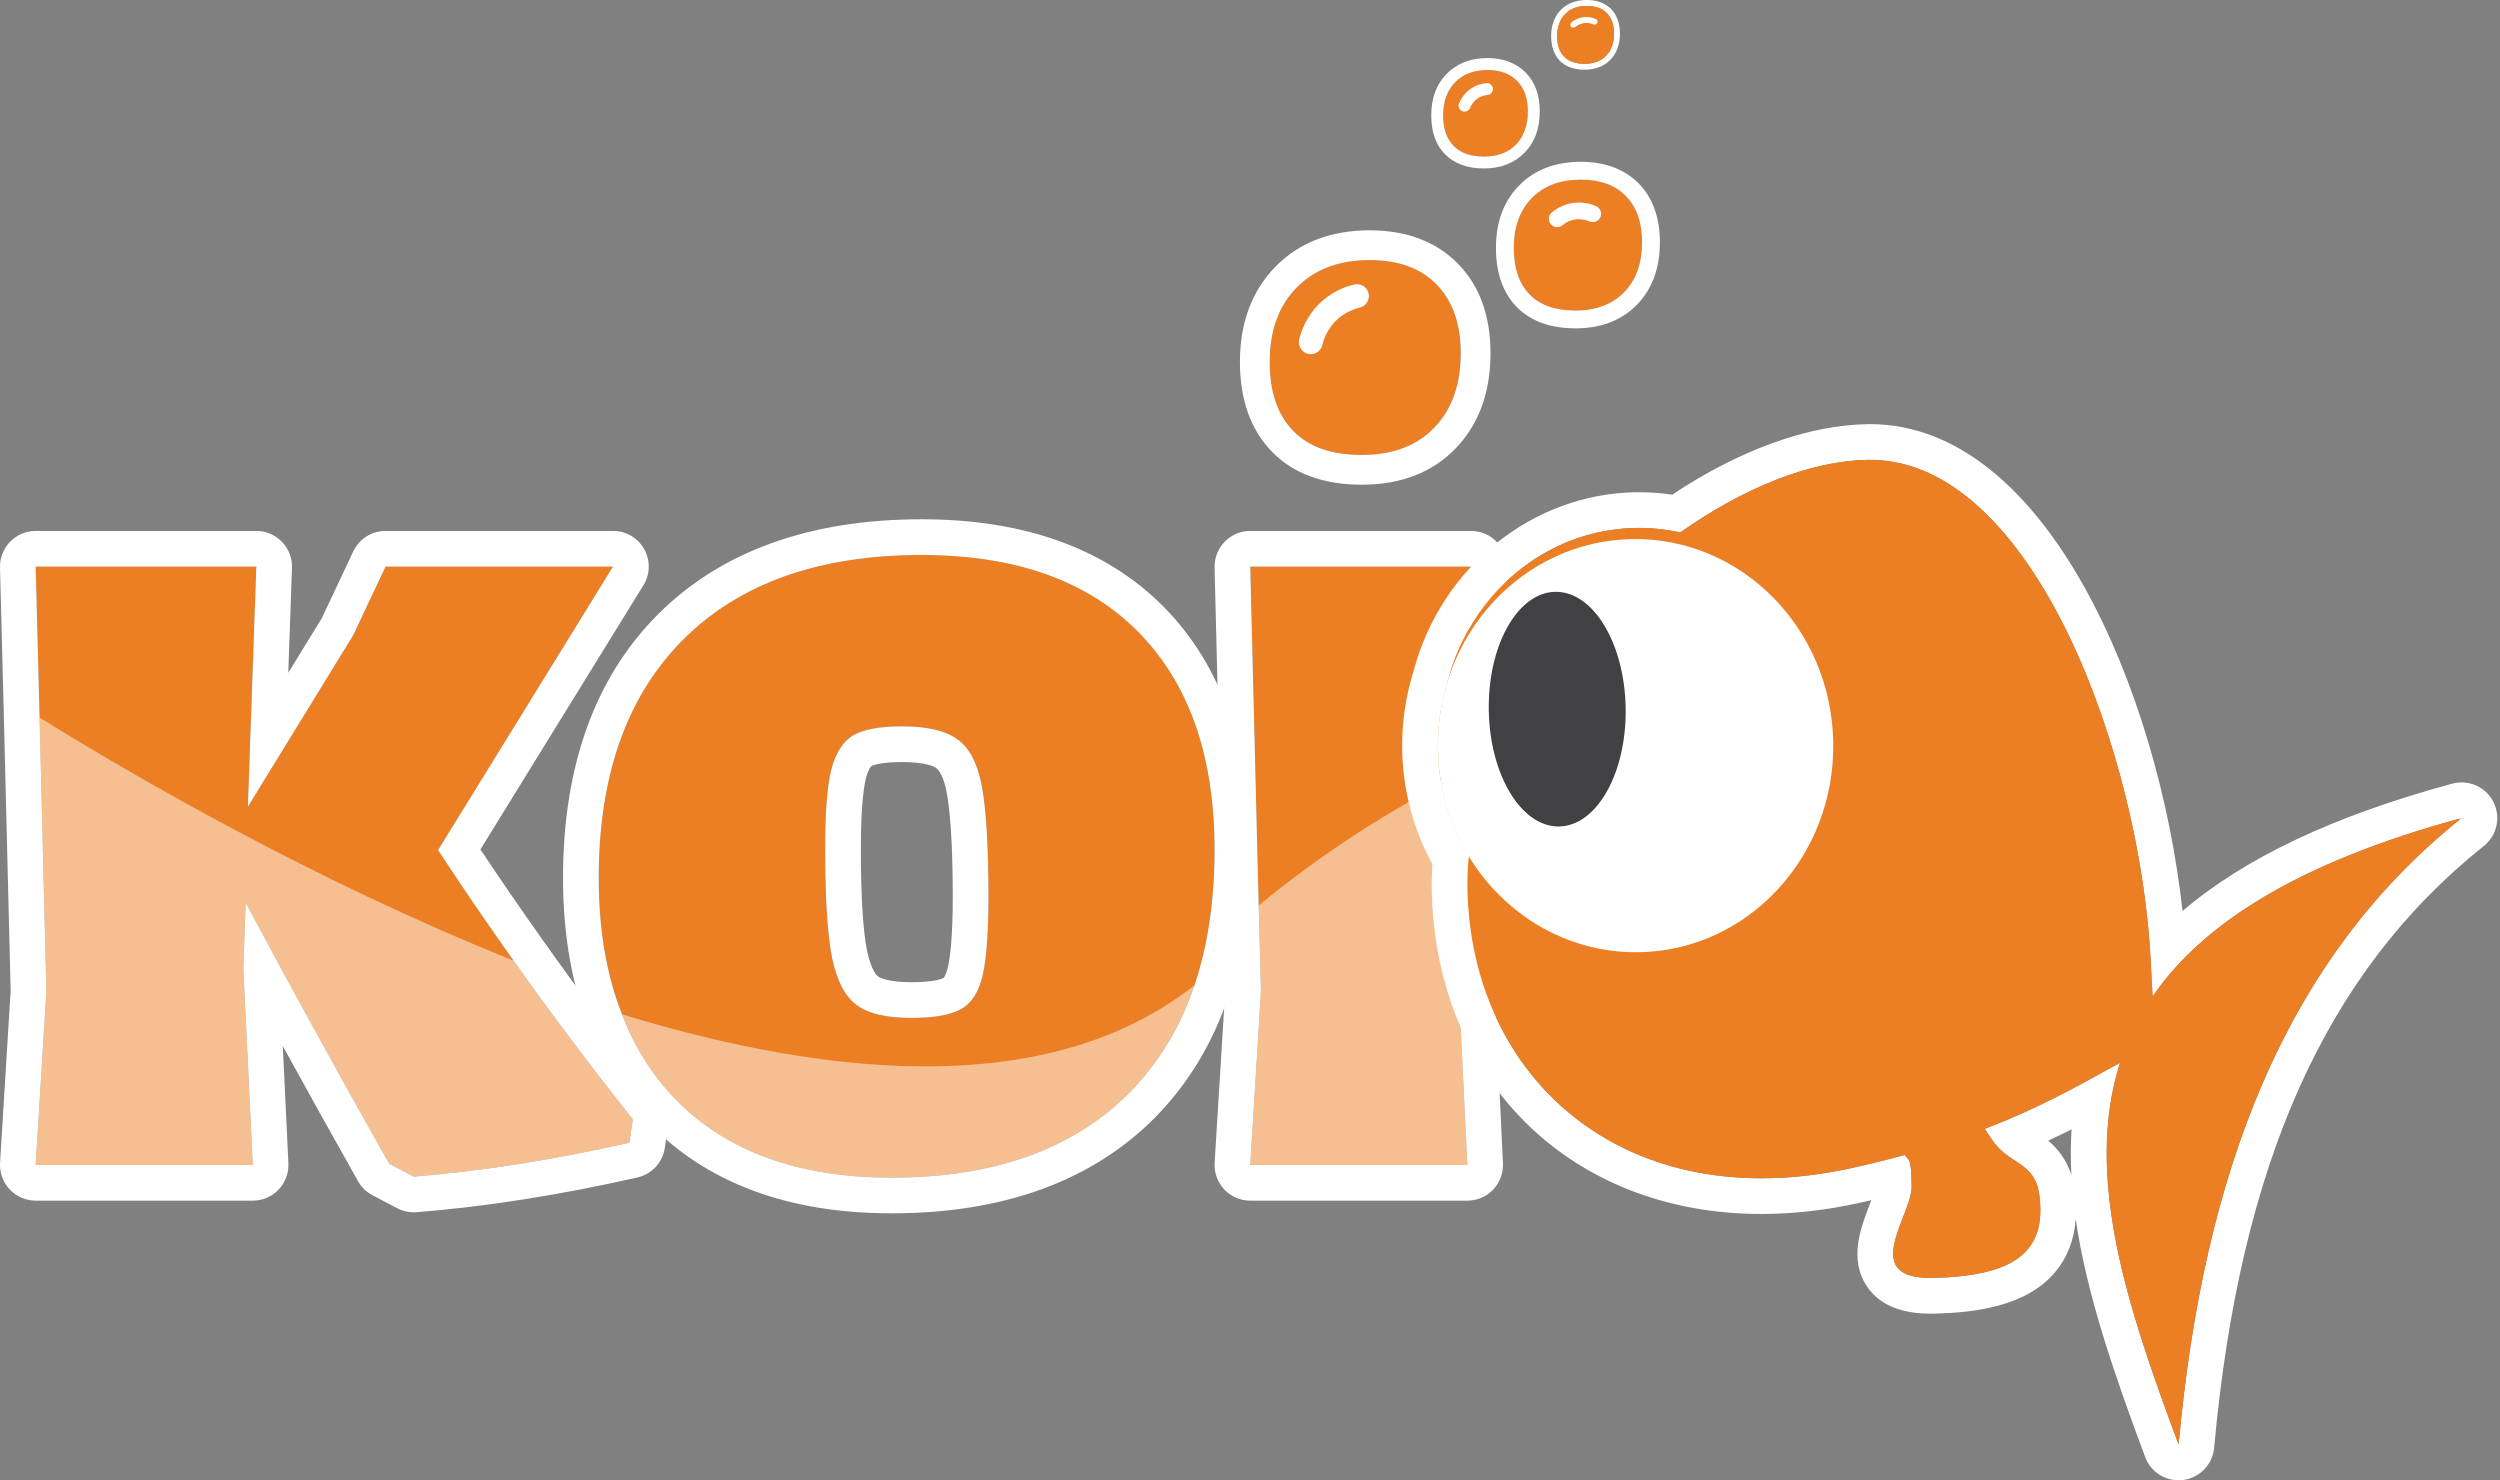 <svg width="76" height="45" viewBox="0 0 76 45" fill="none" xmlns="http://www.w3.org/2000/svg">
<rect x="0" y="0" width="76" height="45" fill="#808080" stroke="none"/>
<path d="M44.406 10.735C44.406 11.689 44.139 12.442 43.603 12.999C43.068 13.556 42.33 13.83 41.397 13.83C40.486 13.83 39.791 13.592 39.314 13.1C38.836 12.615 38.598 11.914 38.598 11.002C38.598 10.047 38.873 9.295 39.422 8.738C39.965 8.188 40.703 7.906 41.636 7.906C42.511 7.906 43.191 8.152 43.676 8.651C44.16 9.15 44.406 9.845 44.406 10.735Z" fill="#EC7E23"/>
<path d="M44.327 8.022C43.662 7.342 42.758 7.002 41.637 7.002C40.458 7.002 39.495 7.371 38.772 8.109C38.063 8.832 37.694 9.809 37.694 11.002C37.694 12.159 38.027 13.078 38.671 13.736C39.322 14.402 40.24 14.735 41.398 14.735C42.584 14.735 43.546 14.366 44.255 13.628C44.957 12.897 45.311 11.928 45.311 10.735C45.311 9.599 44.978 8.687 44.327 8.022ZM41.398 13.83C40.486 13.83 39.792 13.592 39.315 13.1C38.837 12.615 38.599 11.914 38.599 11.002C38.599 10.047 38.873 9.295 39.423 8.738C39.966 8.188 40.703 7.906 41.637 7.906C42.512 7.906 43.192 8.152 43.676 8.651C44.161 9.15 44.407 9.845 44.407 10.735C44.407 11.689 44.139 12.442 43.604 12.999C43.069 13.556 42.331 13.83 41.398 13.83Z" fill="white"/>
<path d="M39.848 10.766C39.82 10.766 39.791 10.763 39.763 10.756C39.569 10.71 39.449 10.515 39.495 10.32C39.603 9.873 39.848 9.459 40.186 9.158C40.463 8.911 40.802 8.735 41.168 8.648C41.36 8.602 41.557 8.722 41.603 8.916C41.65 9.11 41.529 9.306 41.335 9.352C41.086 9.411 40.855 9.531 40.668 9.697C40.359 9.974 40.241 10.312 40.199 10.489C40.159 10.655 40.011 10.766 39.848 10.766Z" fill="white"/>
<path d="M49.918 7.364C49.918 8 49.737 8.507 49.376 8.883C49.014 9.252 48.522 9.44 47.9 9.44C47.285 9.44 46.815 9.281 46.497 8.948C46.179 8.622 46.02 8.152 46.02 7.537C46.02 6.901 46.2 6.394 46.569 6.018C46.931 5.649 47.43 5.461 48.059 5.461C48.645 5.461 49.101 5.628 49.426 5.96C49.752 6.293 49.918 6.763 49.918 7.364Z" fill="#EC7E23"/>
<path d="M49.818 5.577C49.384 5.143 48.79 4.919 48.06 4.919C47.286 4.919 46.649 5.157 46.179 5.642C45.709 6.12 45.477 6.756 45.477 7.537C45.477 8.297 45.687 8.897 46.107 9.331C46.534 9.765 47.134 9.982 47.901 9.982C48.675 9.982 49.304 9.736 49.767 9.259C50.23 8.781 50.461 8.145 50.461 7.364C50.461 6.619 50.244 6.018 49.818 5.577ZM47.901 9.44C47.286 9.44 46.816 9.281 46.497 8.948C46.179 8.622 46.02 8.152 46.02 7.537C46.02 6.901 46.201 6.394 46.57 6.018C46.931 5.649 47.431 5.461 48.06 5.461C48.646 5.461 49.102 5.628 49.427 5.96C49.752 6.293 49.919 6.763 49.919 7.364C49.919 8 49.738 8.507 49.376 8.883C49.015 9.252 48.523 9.44 47.901 9.44Z" fill="white"/>
<path d="M47.337 6.904C47.264 6.904 47.192 6.873 47.142 6.812C47.053 6.704 47.068 6.545 47.176 6.456C47.294 6.358 47.544 6.19 47.895 6.161C48.166 6.141 48.386 6.206 48.523 6.267C48.651 6.324 48.708 6.474 48.651 6.602C48.594 6.73 48.444 6.787 48.317 6.731C48.234 6.693 48.1 6.655 47.937 6.666C47.724 6.683 47.571 6.786 47.499 6.846C47.452 6.885 47.394 6.904 47.337 6.904Z" fill="white"/>
<path d="M46.447 3.385C46.447 3.805 46.324 4.145 46.093 4.391C45.854 4.637 45.529 4.76 45.109 4.76C44.704 4.76 44.4 4.651 44.19 4.434C43.973 4.217 43.872 3.906 43.872 3.501C43.872 3.081 43.995 2.749 44.234 2.503C44.472 2.257 44.805 2.127 45.218 2.127C45.608 2.127 45.905 2.242 46.122 2.459C46.339 2.684 46.447 2.987 46.447 3.385Z" fill="#EC7E23"/>
<path d="M46.382 2.206C46.092 1.917 45.702 1.765 45.217 1.765C44.703 1.765 44.284 1.931 43.973 2.25C43.669 2.561 43.51 2.987 43.51 3.501C43.51 4.007 43.647 4.405 43.929 4.687C44.211 4.977 44.609 5.121 45.108 5.121C45.629 5.121 46.041 4.955 46.352 4.637C46.656 4.326 46.808 3.906 46.808 3.385C46.808 2.893 46.664 2.496 46.382 2.206ZM45.108 4.76C44.703 4.76 44.4 4.651 44.19 4.434C43.973 4.217 43.871 3.906 43.871 3.501C43.871 3.081 43.995 2.749 44.233 2.503C44.472 2.257 44.805 2.127 45.217 2.127C45.608 2.127 45.904 2.242 46.121 2.459C46.338 2.684 46.447 2.987 46.447 3.385C46.447 3.805 46.324 4.145 46.092 4.391C45.853 4.637 45.528 4.76 45.108 4.76Z" fill="white"/>
<path d="M44.522 3.394C44.499 3.394 44.477 3.39 44.455 3.382C44.362 3.345 44.317 3.24 44.354 3.146C44.397 3.038 44.503 2.833 44.728 2.685C44.865 2.595 45.024 2.541 45.188 2.527C45.282 2.513 45.375 2.592 45.384 2.691C45.392 2.791 45.319 2.879 45.219 2.887C45.114 2.896 45.013 2.931 44.928 2.987C44.785 3.081 44.717 3.211 44.69 3.281C44.662 3.351 44.593 3.394 44.522 3.394Z" fill="white"/>
<path d="M48.978 0.275C48.797 0.094 48.551 0 48.24 0C47.915 0 47.647 0.101 47.452 0.297C47.257 0.499 47.155 0.767 47.155 1.099C47.155 1.418 47.249 1.671 47.423 1.852C47.596 2.025 47.85 2.119 48.168 2.119C48.493 2.119 48.761 2.018 48.956 1.816C49.145 1.62 49.246 1.353 49.246 1.02C49.246 0.709 49.152 0.456 48.978 0.275ZM48.168 1.939C47.9 1.939 47.691 1.866 47.553 1.722C47.408 1.577 47.336 1.367 47.336 1.099C47.336 0.817 47.423 0.593 47.582 0.427C47.741 0.26 47.965 0.181 48.24 0.181C48.501 0.181 48.703 0.253 48.848 0.398C48.993 0.55 49.065 0.752 49.065 1.02C49.065 1.302 48.985 1.526 48.826 1.693C48.667 1.859 48.443 1.939 48.168 1.939Z" fill="white"/>
<path d="M49.065 1.02C49.065 1.302 48.985 1.526 48.826 1.693C48.667 1.859 48.443 1.939 48.168 1.939C47.9 1.939 47.69 1.866 47.553 1.722C47.408 1.577 47.336 1.367 47.336 1.1C47.336 0.817 47.423 0.593 47.582 0.427C47.741 0.26 47.965 0.181 48.24 0.181C48.501 0.181 48.703 0.253 48.848 0.398C48.992 0.55 49.065 0.752 49.065 1.02Z" fill="#EC7E23"/>
<path d="M47.827 0.842C47.8 0.842 47.775 0.831 47.757 0.809C47.725 0.771 47.731 0.714 47.769 0.682C47.834 0.628 47.972 0.535 48.166 0.519C48.284 0.511 48.403 0.53 48.512 0.578C48.557 0.598 48.578 0.651 48.559 0.697C48.538 0.742 48.485 0.765 48.439 0.743C48.383 0.719 48.293 0.689 48.181 0.7C48.036 0.711 47.933 0.781 47.884 0.822C47.867 0.835 47.847 0.842 47.827 0.842Z" fill="white"/>
<path d="M15.611 29.201C14.814 28.078 14.046 26.956 13.317 25.843L18.635 17.225H11.721L10.736 19.313L7.536 24.523L7.792 17.225H1.085L1.203 21.815L1.41 30.127L1.085 35.415H7.683L7.398 29.457L7.467 27.438C8.727 29.802 10.175 32.441 11.83 35.376L12.578 35.77C14.656 35.602 16.843 35.258 19.137 34.736L19.236 34.027C17.955 32.412 16.744 30.806 15.611 29.201Z" fill="#EC7E23"/>
<path d="M34.599 19.205C33.053 17.649 30.857 16.871 28.02 16.871C24.908 16.871 22.485 17.727 20.772 19.441C19.058 21.155 18.201 23.568 18.201 26.69C18.201 28.265 18.438 29.644 18.91 30.836C19.275 31.821 19.826 32.678 20.525 33.406C22.072 35.002 24.268 35.8 27.104 35.8C30.226 35.8 32.639 34.933 34.353 33.2C35.229 32.303 35.889 31.22 36.312 29.95C36.716 28.748 36.923 27.369 36.923 25.843C36.923 22.977 36.145 20.771 34.599 19.205ZM25.272 23.39C25.41 22.878 25.637 22.524 25.952 22.346C26.267 22.169 26.759 22.081 27.419 22.081C28.178 22.081 28.739 22.209 29.104 22.474C29.468 22.731 29.724 23.213 29.852 23.922C29.98 24.631 30.049 25.744 30.049 27.261C30.049 28.344 29.99 29.142 29.872 29.654C29.753 30.156 29.537 30.501 29.212 30.678C28.897 30.855 28.394 30.944 27.705 30.944C26.947 30.944 26.395 30.816 26.041 30.55C25.686 30.294 25.44 29.812 25.292 29.102C25.154 28.393 25.085 27.29 25.085 25.803C25.085 24.72 25.144 23.912 25.272 23.39Z" fill="#EC7E23"/>
<path d="M44.518 23.489L44.715 17.225H38.008L38.264 27.527L38.333 30.127L38.008 35.415H44.606L44.321 29.457L44.518 23.489Z" fill="#EC7E23"/>
<path d="M18.635 17.225H18.639ZM18.635 17.225L13.317 25.843C14.046 26.956 14.814 28.078 15.611 29.201C16.744 30.806 17.956 32.412 19.236 34.027L19.137 34.736C16.843 35.258 14.656 35.602 12.578 35.77L11.83 35.376C10.175 32.441 8.727 29.802 7.467 27.438L7.398 29.457L7.684 35.415H1.085L1.41 30.127L1.203 21.815L1.085 17.225H7.792L7.536 24.523L10.736 19.313L11.721 17.225L18.635 17.225ZM18.639 16.14H11.721C11.301 16.14 10.919 16.383 10.74 16.762L9.781 18.796L8.764 20.451L8.876 17.263C8.887 16.969 8.777 16.683 8.572 16.472C8.368 16.26 8.086 16.14 7.792 16.14H1.085C0.792 16.14 0.512 16.258 0.308 16.468C0.104 16.677 -0.007 16.961 0 17.253L0.119 21.843L0.324 30.107L0.002 35.349C-0.016 35.648 0.09 35.941 0.295 36.159C0.5 36.377 0.786 36.5 1.085 36.5H7.684C7.98 36.5 8.264 36.379 8.469 36.164C8.674 35.949 8.782 35.66 8.767 35.364L8.597 31.8C9.325 33.126 10.09 34.499 10.885 35.909C10.987 36.091 11.14 36.239 11.324 36.336L12.073 36.73C12.229 36.812 12.403 36.855 12.578 36.855C12.607 36.855 12.636 36.854 12.665 36.851C14.785 36.681 17.043 36.325 19.378 35.794C19.818 35.694 20.15 35.332 20.212 34.885L20.311 34.176C20.351 33.882 20.27 33.585 20.086 33.353C18.755 31.674 17.582 30.111 16.498 28.576C15.838 27.646 15.203 26.723 14.604 25.823L19.532 17.837C19.652 17.663 19.722 17.452 19.722 17.225C19.722 16.626 19.238 16.14 18.639 16.14Z" fill="white"/>
<path d="M28.02 16.871C30.857 16.871 33.053 17.649 34.599 19.205C36.145 20.771 36.923 22.977 36.923 25.843C36.923 27.369 36.716 28.748 36.313 29.95C35.889 31.22 35.229 32.303 34.353 33.2C32.639 34.933 30.226 35.8 27.104 35.8C24.268 35.8 22.072 35.002 20.525 33.406C19.826 32.678 19.275 31.821 18.91 30.836C18.438 29.644 18.201 28.265 18.201 26.69C18.201 23.568 19.058 21.155 20.772 19.441C22.485 17.727 24.908 16.871 28.02 16.871ZM27.705 30.944C28.394 30.944 28.897 30.855 29.212 30.678C29.537 30.501 29.753 30.156 29.872 29.654C29.99 29.142 30.049 28.344 30.049 27.261C30.049 25.744 29.98 24.631 29.852 23.922C29.724 23.213 29.468 22.73 29.104 22.474C28.739 22.209 28.178 22.081 27.419 22.081C26.759 22.081 26.267 22.169 25.952 22.346C25.637 22.524 25.41 22.878 25.272 23.39C25.144 23.912 25.085 24.72 25.085 25.803C25.085 27.29 25.154 28.393 25.292 29.102C25.44 29.812 25.686 30.294 26.041 30.55C26.395 30.816 26.947 30.944 27.705 30.944ZM28.02 15.786C24.618 15.786 21.921 16.757 20.005 18.674C18.088 20.59 17.116 23.287 17.116 26.69C17.116 28.392 17.381 29.922 17.902 31.236C18.299 32.311 18.922 33.302 19.742 34.157C21.497 35.968 23.973 36.885 27.104 36.885C30.509 36.885 33.207 35.901 35.124 33.962C36.127 32.938 36.871 31.704 37.342 30.293C37.784 28.978 38.008 27.48 38.008 25.843C38.008 22.704 37.121 20.215 35.371 18.442C33.618 16.679 31.146 15.786 28.02 15.786ZM27.705 29.859C26.965 29.859 26.731 29.712 26.692 29.682C26.668 29.665 26.489 29.53 26.354 28.881C26.233 28.258 26.17 27.217 26.17 25.803C26.17 24.548 26.255 23.939 26.326 23.649C26.402 23.369 26.492 23.287 26.493 23.286C26.507 23.279 26.729 23.166 27.419 23.166C28.153 23.166 28.404 23.307 28.464 23.351C28.551 23.413 28.696 23.628 28.784 24.115C28.866 24.569 28.964 25.483 28.964 27.261C28.964 28.502 28.883 29.114 28.814 29.41C28.755 29.661 28.685 29.731 28.684 29.731C28.657 29.745 28.434 29.859 27.705 29.859Z" fill="white"/>
<path d="M44.715 17.225H44.718ZM44.715 17.225L44.518 23.489L44.321 29.457L44.606 35.415H38.008L38.333 30.127L38.264 27.527L38.008 17.225H44.715ZM44.718 16.14H38.008C37.715 16.14 37.435 16.258 37.231 16.468C37.027 16.677 36.916 16.96 36.923 17.252L37.179 27.554L37.247 30.108L36.925 35.349C36.907 35.648 37.012 35.941 37.218 36.159C37.422 36.377 37.709 36.5 38.008 36.5H44.606C44.903 36.5 45.187 36.379 45.392 36.164C45.596 35.949 45.704 35.66 45.69 35.364L45.407 29.449L45.602 23.525L45.797 17.323C45.8 17.291 45.801 17.258 45.801 17.225C45.801 16.626 45.318 16.14 44.718 16.14Z" fill="white"/>
<path opacity="0.5" d="M15.611 29.201C16.744 30.806 17.955 32.412 19.236 34.027L19.137 34.736C16.843 35.258 14.656 35.602 12.578 35.77L11.83 35.376C10.175 32.441 8.727 29.802 7.467 27.438L7.398 29.457L7.683 35.415H1.085L1.41 30.127L1.203 21.815C4.03 23.568 9.525 26.768 15.611 29.201Z" fill="white"/>
<path opacity="0.5" d="M36.312 29.95C35.889 31.22 35.229 32.303 34.353 33.2C32.639 34.933 30.226 35.8 27.104 35.8C24.268 35.8 22.072 35.002 20.525 33.406C19.826 32.678 19.275 31.821 18.91 30.836C25.42 32.825 31.999 33.357 36.312 29.95Z" fill="white"/>
<path opacity="0.5" d="M44.321 29.457L44.606 35.415H38.008L38.333 30.127L38.264 27.527C40.263 25.882 42.361 24.543 44.518 23.489L44.321 29.457Z" fill="white"/>
<path d="M56.851 13.979C61.831 13.98 65.105 23.04 65.388 29.337C65.404 29.712 65.423 30.027 65.44 30.293C66.945 28.099 69.825 26.228 74.83 24.87C69.46 29.157 66.982 35.636 66.23 43.915C64.72 39.868 63.331 35.799 64.449 32.312C64.347 32.364 64.236 32.423 64.115 32.49C63.118 33.039 61.977 33.688 60.338 34.316C60.489 34.557 60.647 34.81 60.868 35.002C61.332 35.406 61.879 35.499 61.991 36.298C62.249 38.123 61.14 38.786 58.8 38.849C58.763 38.85 58.727 38.851 58.692 38.851C56.512 38.851 58.129 36.945 58.114 36.055C58.1 35.15 58.035 35.302 57.899 35.111C57.408 35.245 56.882 35.377 56.318 35.502C55.349 35.718 54.424 35.82 53.549 35.82C48.181 35.82 44.689 31.982 44.609 26.985C44.604 26.668 44.625 26.35 44.657 26.032C44.078 25.085 43.73 23.969 43.711 22.764C43.699 22.038 43.812 21.341 44.019 20.688C44.709 18.054 46.996 16.093 49.74 16.049C49.77 16.049 49.801 16.049 49.831 16.049C50.259 16.049 50.677 16.097 51.081 16.186C52.982 14.843 55.021 14.008 56.785 13.98C56.807 13.98 56.829 13.979 56.851 13.979ZM74.83 24.87L74.834 24.87ZM56.851 12.894H56.849L56.767 12.895C54.961 12.924 52.869 13.682 50.836 15.038C50.502 14.989 50.165 14.964 49.831 14.964L49.723 14.964C46.583 15.015 43.813 17.243 42.977 20.386C42.731 21.17 42.613 21.976 42.626 22.781C42.645 24.006 42.963 25.208 43.547 26.279C43.528 26.542 43.521 26.777 43.524 27.002C43.617 32.833 47.739 36.905 53.549 36.905C54.519 36.905 55.53 36.789 56.554 36.561C56.666 36.536 56.777 36.511 56.889 36.485C56.871 36.532 56.853 36.577 56.838 36.617C56.566 37.322 56.194 38.288 56.764 39.119C57.136 39.661 57.784 39.936 58.692 39.936C58.736 39.936 58.782 39.935 58.828 39.934C59.963 39.904 61.574 39.74 62.471 38.68C62.845 38.238 63.056 37.694 63.102 37.057C63.431 39.336 64.26 41.739 65.213 44.294C65.373 44.723 65.782 45 66.229 45C66.277 45 66.325 44.997 66.374 44.99C66.876 44.923 67.264 44.517 67.31 44.013C68.094 35.383 70.692 29.575 75.483 25.738C75.747 25.54 75.917 25.225 75.917 24.87C75.917 24.282 75.451 23.804 74.868 23.786C74.855 23.785 74.843 23.785 74.831 23.785C74.793 23.785 74.756 23.787 74.718 23.791C74.651 23.798 74.585 23.811 74.522 23.83C70.941 24.804 68.24 26.079 66.348 27.696C65.621 21.036 62.212 12.895 56.851 12.894ZM62.265 34.676C62.514 34.56 62.751 34.445 62.976 34.331C62.946 34.788 62.945 35.251 62.969 35.718C62.813 35.226 62.534 34.904 62.265 34.676Z" fill="white"/>
<path fill-rule="evenodd" clip-rule="evenodd" d="M65.44 30.293C65.424 30.027 65.405 29.712 65.388 29.337C65.105 23.012 61.803 13.9 56.785 13.98C55.022 14.008 52.982 14.843 51.082 16.186C50.649 16.091 50.201 16.042 49.74 16.049C46.411 16.102 43.748 18.976 43.804 22.454C43.822 23.625 44.148 24.717 44.697 25.649C44.635 26.094 44.602 26.54 44.609 26.985C44.702 32.797 49.41 37.041 56.318 35.502C56.883 35.377 57.408 35.245 57.9 35.111C58.035 35.302 58.1 35.15 58.115 36.055C58.129 36.959 56.46 38.912 58.8 38.849C61.14 38.786 62.249 38.123 61.992 36.298C61.879 35.499 61.332 35.406 60.868 35.002C60.648 34.81 60.489 34.557 60.338 34.316C61.977 33.688 63.118 33.039 64.115 32.49C64.237 32.423 64.347 32.364 64.449 32.312C63.34 35.775 64.702 39.811 66.199 43.83C66.206 43.851 66.237 43.846 66.239 43.824C66.997 35.63 69.456 29.206 74.751 24.935C74.769 24.92 74.753 24.892 74.731 24.898C69.787 26.253 66.935 28.113 65.44 30.293Z" fill="#EC7E23"/>
<path fill-rule="evenodd" clip-rule="evenodd" d="M49.621 16.388C52.939 16.335 55.675 19.104 55.731 22.572C55.786 26.04 53.14 28.895 49.821 28.948C46.502 29.002 43.766 26.232 43.711 22.764C43.655 19.296 46.302 16.441 49.621 16.388Z" fill="white"/>
<path fill-rule="evenodd" clip-rule="evenodd" d="M47.282 17.991C48.431 17.973 49.389 19.555 49.42 21.525C49.452 23.495 48.545 25.107 47.396 25.125C46.247 25.144 45.29 23.561 45.259 21.592C45.227 19.622 46.133 18.01 47.282 17.991Z" fill="#414042"/>
</svg>
